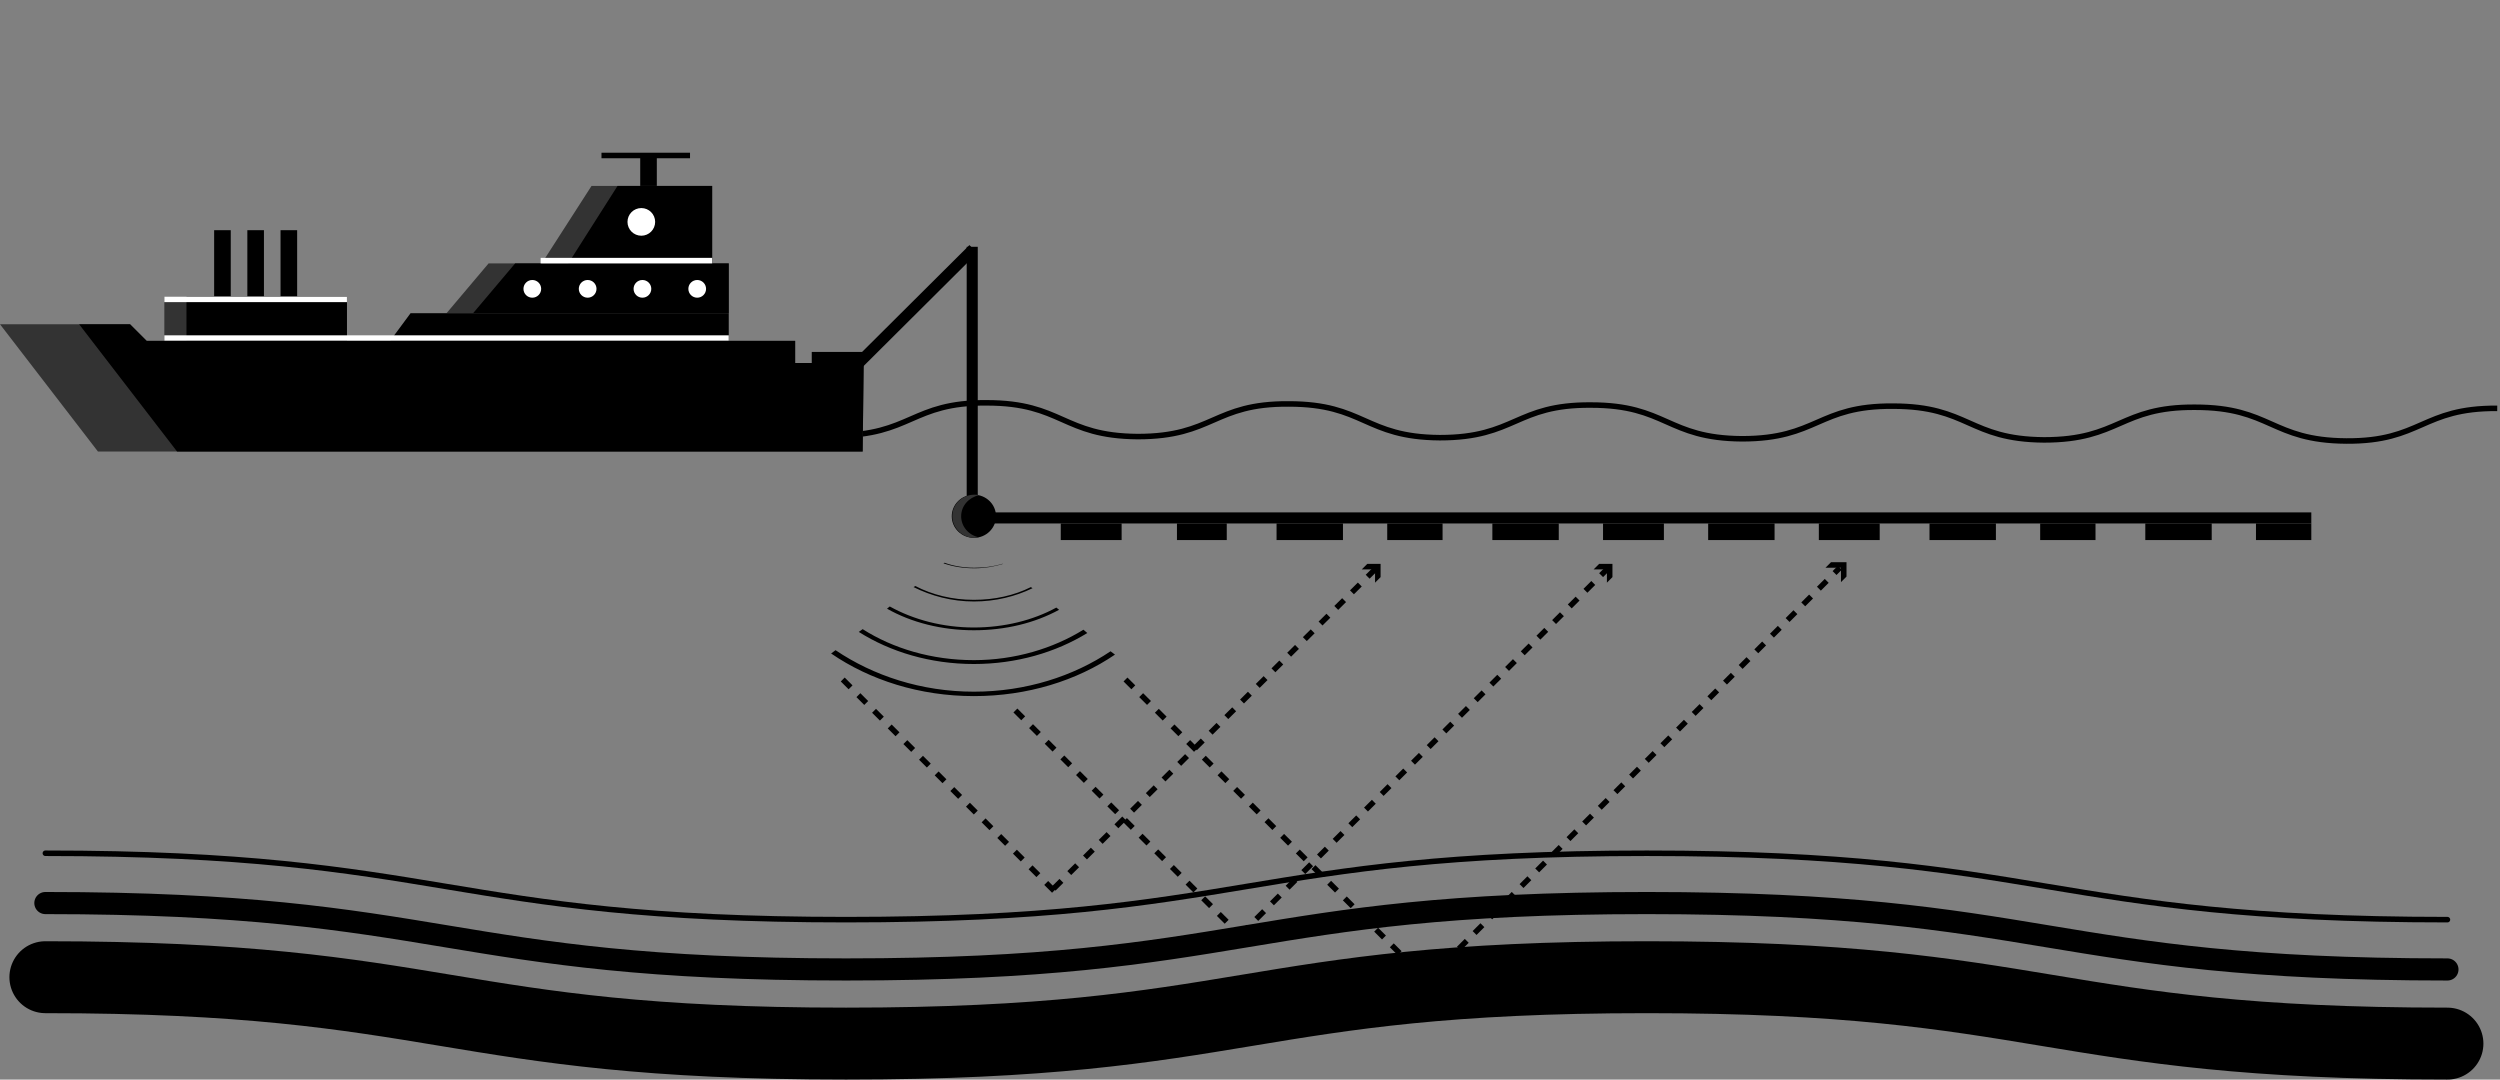 <svg xmlns="http://www.w3.org/2000/svg" viewBox="0 0 451.8 195.1" enable-background="new 0 0 451.8 195.1"><rect x="0" y="0" width="451.8" height="195.1" fill="#808080" stroke="none"/><path fill="#333" d="M131.7 56.6h-51l7.6-9h43.4z"/><path d="M93.1 47.6l-7.6 9h46.2v-9z"/><path fill="#333" d="M29.7 53.6h33v8h-33zM106.9 33.6h21.8v14h-30.8z"/><path d="M33.7 53.6h29v8h-29zM131.7 61.6h-61.2l3.7-5h57.5zM111.6 33.6l-8.9 14h26v-14z"/><path stroke="#000" stroke-miterlimit="10" fill="none" d="M175.2 45.1h1v49h-1z"/><path d="M175.7 92.6h242v2h-242zM38.7 41.6h3v12h-3zM44.7 41.6h3v12h-3zM50.7 41.6h3v12h-3zM124.7 27.6h-16v1h7v5h3v-5h6z"/><circle fill="#fff" cx="115.9" cy="40.1" r="2.5"/><circle fill="#fff" cx="96.2" cy="52.2" r="1.6"/><circle fill="#fff" cx="126" cy="52.2" r="1.6"/><circle fill="#fff" cx="116.1" cy="52.2" r="1.6"/><circle fill="#fff" cx="106.2" cy="52.2" r="1.6"/><path d="M191.7 94.6h11v3h-11zM212.7 94.6h9v3h-9zM230.7 94.6h12v3h-12zM250.7 94.6h10v3h-10zM269.7 94.6h12v3h-12zM289.7 94.6h11v3h-11zM308.7 94.6h12v3h-12zM328.7 94.6h11v3h-11zM348.7 94.6h12v3h-12zM368.7 94.6h10v3h-10zM387.7 94.6h12v3h-12zM407.7 94.6h10v3h-10z"/><path stroke="#000" stroke-miterlimit="10" d="M14.5 72.2c13.7 0 13.7 6 27.3 6.1 13.7 0 13.7-6 27.3-5.9 13.7 0 13.7 6 27.3 6.1 13.7 0 13.7-6 27.3-5.9 13.7 0 13.7 6 27.3 6.1 13.7 0 13.7-6 27.3-5.9 13.7 0 13.7 6 27.3 6.1 13.7 0 13.7-6 27.3-5.9 13.7 0 13.7 6 27.3 6.1 13.7 0 13.7-6 27.3-5.9 13.7 0 13.7 6 27.3 6.1 13.7 0 13.7-6 27.3-5.9 13.7 0 13.7 6 27.3 6.1 13.7 0 13.7-6 27.3-5.9 13.7 0 13.7 6 27.3 6.1s13.7-6 27.3-5.9M381 83.6M310.2 86" fill="none"/><path stroke="#fff" stroke-miterlimit="10" fill="none" d="M97.7 47.1h31M29.7 61.1h102"/><linearGradient id="a" gradientUnits="userSpaceOnUse" x1="21.654" y1="66.1" x2="155.654" y2="66.1"><stop offset="0" stop-opacity="0"/><stop offset="1" stop-color="#fff"/></linearGradient><path stroke="url(#a)" stroke-miterlimit="10" fill="none" d="M21.7 66.1h134"/><path stroke="#fff" stroke-miterlimit="10" fill="none" d="M29.7 54.1h33"/><path fill="#333" d="M155.9 81.6h-138.2l-17.7-23h23.5l3 3h117.2v4h12.4z"/><ellipse cx="176" cy="93.3" rx="4" ry="3.9"/><path d="M186.3 106.1c-3 1.5-6.5 2.3-10.3 2.3-3.9 0-7.5-.9-10.6-2.5l-.3.2c3.2 1.6 6.9 2.6 10.9 2.6 3.9 0 7.5-.9 10.6-2.4l-.3-.2zM181.1 101.9c-1.6.5-3.3.7-5 .7-1.9 0-3.8-.3-5.4-.9l-.2.1c1.7.6 3.6.9 5.6.9 1.8 0 3.6-.3 5.2-.8h-.2z"/><path fill="#333" d="M173.7 93.3c0-1.9 1.4-3.4 3.2-3.8-.3-.1-.5-.1-.8-.1-2.2 0-4 1.7-4 3.9 0 2.1 1.8 3.9 4 3.9.3 0 .6 0 .8-.1-1.9-.4-3.2-2-3.2-3.8z"/><path d="M200.7 117.7c-6.7 4.5-15.3 7.3-24.7 7.3-9.5 0-18.2-2.9-25-7.5l-.8.6c7 4.8 16 7.7 25.8 7.7 9.7 0 18.6-2.8 25.5-7.5l-.8-.6zM195.8 113.8c-5.5 3.4-12.4 5.5-19.8 5.5-7.6 0-14.6-2.1-20.1-5.6l-.7.5c5.7 3.6 12.9 5.8 20.8 5.8 7.7 0 14.8-2.1 20.5-5.6l-.7-.6zM190.9 109.8c-4.2 2.3-9.4 3.6-14.9 3.6-5.6 0-10.9-1.4-15.2-3.8l-.5.4c4.4 2.5 9.9 3.9 15.7 3.9 5.7 0 11-1.3 15.4-3.7l-.5-.4z"/><path d="M270.2 98.5M328.1 103.3M242.1 173.2M179.5 123M375.8 103.6" fill="none"/><path stroke="#000" stroke-width="2" stroke-miterlimit="10" fill="none" d="M153.5 67.3l22.4-22.3"/><path d="M156.1 63.6h-9.4v2h-3v-4h-117.2l-3-3h-9.2l17.7 23h123.9z"/><g stroke="#000" stroke-miterlimit="10" stroke-dasharray="2,2" fill="none"><path d="M152.3 122.8l38.4 38.4M183.5 128.4l40.6 40.6M203.4 122.8l54.1 54"/></g><path stroke="#000" stroke-miterlimit="10" stroke-dasharray="2,2" fill="none" d="M190.4 160.6l58.3-57.9"/><path d="M248.5 105.3v-2.4h-2.4l1-1h2.4v2.4z"/><path stroke="#000" stroke-miterlimit="10" stroke-dasharray="2,2" fill="none" d="M224.2 168.9l66.4-66.2"/><path d="M290.4 105.3v-2.4h-2.4l1-1h2.4v2.4z"/><path stroke="#000" stroke-miterlimit="10" stroke-dasharray="2,2" fill="none" d="M258 177.1l74.5-74.5"/><path d="M332.7 105.2v-2.6h-2.8l1-1h2.8v2.6z"/><path stroke="#000" stroke-linecap="round" stroke-linejoin="round" stroke-miterlimit="10" d="M8.2 154.2c72.4 0 72.4 12 144.7 12 72.4 0 72.4-12 144.7-12s72.4 12 144.7 12" fill="none"/><path stroke="#000" stroke-width="4" stroke-linecap="round" stroke-linejoin="round" stroke-miterlimit="10" d="M8.2 163.2c72.4 0 72.4 12 144.7 12 72.4 0 72.4-12 144.7-12s72.4 12 144.7 12" fill="none"/><path stroke="#000" stroke-width="13" stroke-linecap="round" stroke-linejoin="round" stroke-miterlimit="10" d="M8.2 176.6c72.4 0 72.4 12 144.7 12 72.4 0 72.4-12 144.7-12s72.4 12 144.7 12" fill="none"/></svg>